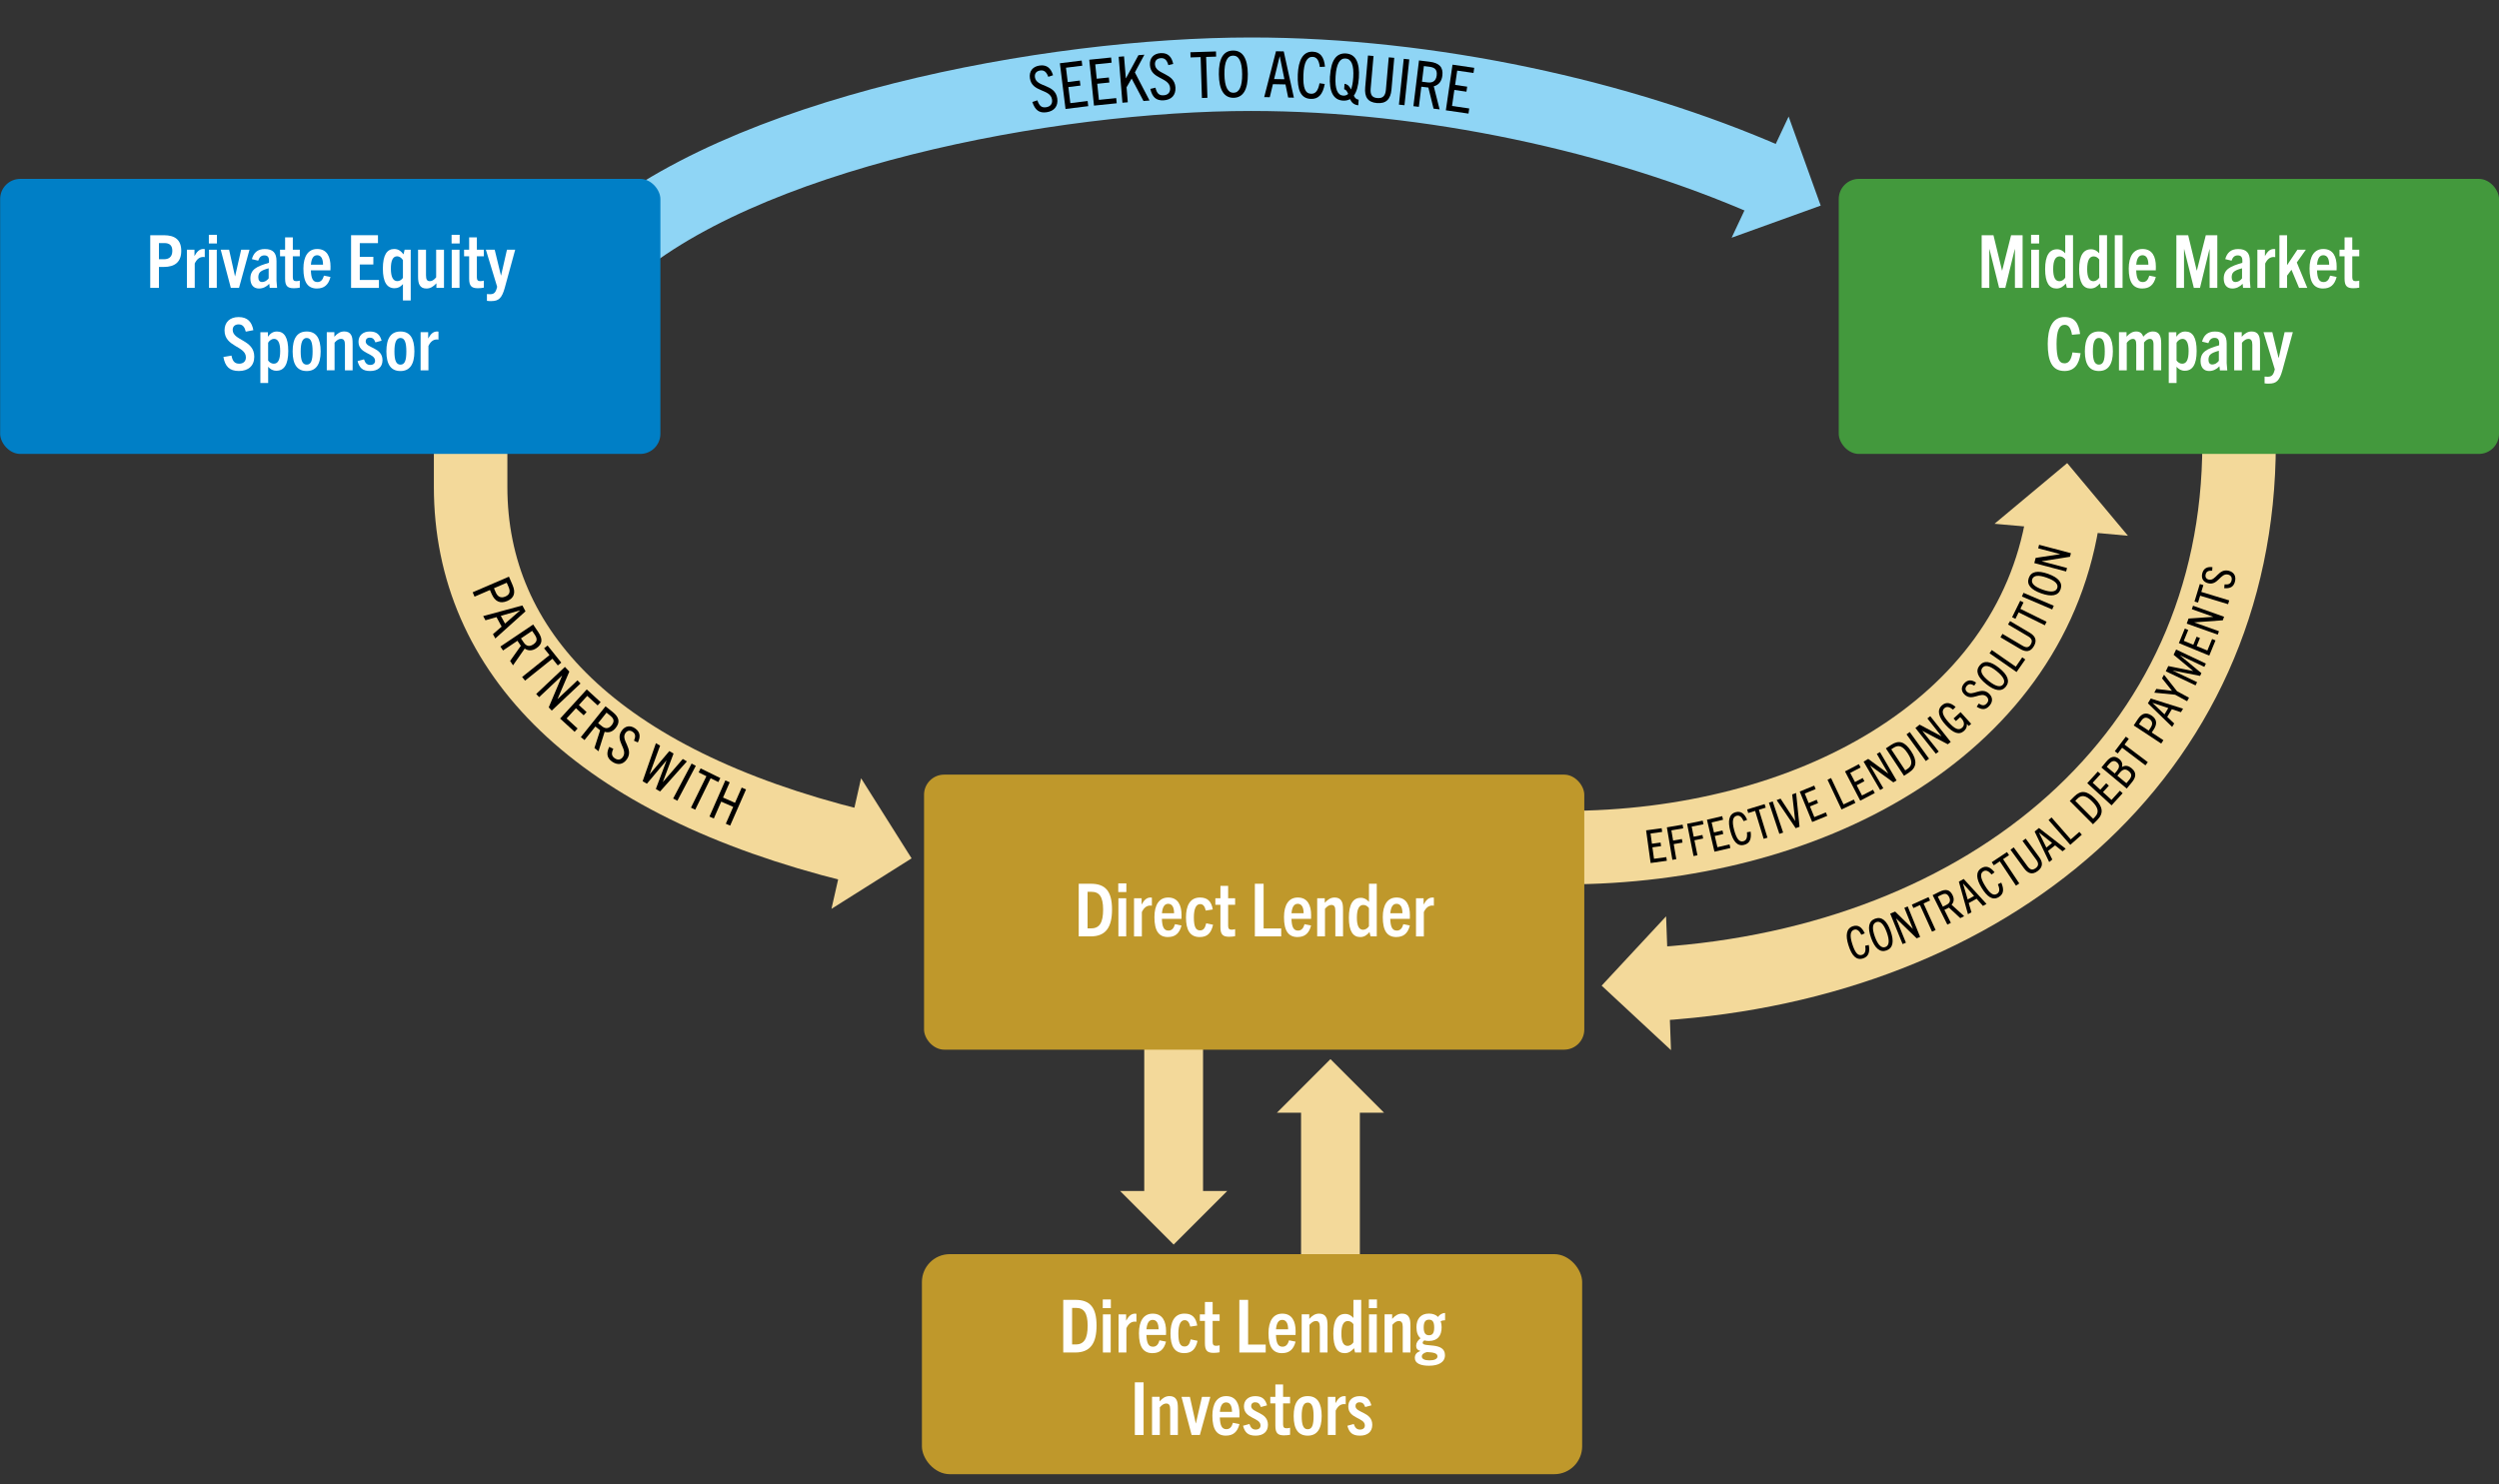 <?xml version="1.0" encoding="UTF-8"?><svg xmlns="http://www.w3.org/2000/svg" viewBox="0 0 680 404"><rect x="0" y="0" width="680" height="404" fill="#333333" stroke="none"/><defs><style>.cls-1,.cls-2,.cls-3,.cls-4{fill:none;}.cls-5{fill:#8fd5f5;}.cls-6{fill:#bf982b;}.cls-7{fill:#007fc6;}.cls-8{fill:#f3d99a;}.cls-9{fill:#fff;}.cls-2,.cls-3{stroke:#f3d99a;}.cls-2,.cls-3,.cls-4{stroke-miterlimit:10;}.cls-2,.cls-4{stroke-width:20px;}.cls-3{stroke-width:16px;}.cls-10{fill:#43993d;}.cls-4{stroke:#8fd5f5;}</style></defs><g id="chart"><line class="cls-3" x1="319.36" y1="283.09" x2="319.36" y2="326.13"/><polygon class="cls-8" points="333.94 324.17 304.79 324.17 319.36 338.75 333.94 324.17"/><line class="cls-3" x1="362.03" y1="344.74" x2="362.03" y2="300.9"/><polygon class="cls-8" points="347.46 302.86 376.61 302.86 362.03 288.28 347.46 302.86"/><path class="cls-1" d="M482.75,49.14c43.02,20.55,70.06,50.28,70.06,83.35,0,62.02-95.08,112.3-212.37,112.3-26.08,0-51.06-2.49-74.14-7.04"/><path class="cls-1" d="M128.06,132.3c.11-32.99,27.12-62.64,70.05-83.15"/><polyline class="cls-1" points="482.75 49.14 482.75 12.14 198.11 12.14 198.11 49.14"/><polyline class="cls-1" points="198.11 49.14 198.11 68.5 482.75 68.5 482.75 49.14"/><path class="cls-4" d="M481.18,49.2c-40.03-17.53-92.01-29-140.75-29-54.75,0-139.09,15.84-176.37,49.73"/><polygon class="cls-5" points="471.19 64.7 486.7 31.72 495.43 55.96 471.19 64.7"/><path class="cls-2" d="M128.06,118.47c0,.07,0,13.96,0,14.03,0,45.05,34.26,80.31,104.59,97.72"/><polygon class="cls-8" points="234.31 211.83 226.25 247.37 248.05 233.63 234.31 211.83"/><path class="cls-2" d="M425.85,230.71c65.89,0,126.01-32.12,135.38-88.93"/><polygon class="cls-8" points="542.73 142.56 579.03 145.82 562.5 126.05 542.73 142.56"/><path class="cls-2" d="M451.59,267.77c89.39-5.89,157.68-61.88,157.68-147.07"/><polygon class="cls-8" points="453.36 249.41 454.69 285.83 435.82 268.28 453.36 249.41"/><rect class="cls-7" x=".04" y="48.69" width="179.66" height="74.86" rx="5.48" ry="5.48"/><rect class="cls-6" x="251.44" y="210.84" width="179.66" height="74.86" rx="5.48" ry="5.48"/><rect class="cls-6" x="250.86" y="341.36" width="179.66" height="59.89" rx="7.59" ry="7.59"/><rect class="cls-10" x="500.34" y="48.69" width="179.66" height="74.86" rx="5.48" ry="5.48"/><path class="cls-9" d="M40.88,78.35v-14.33h3.67c3.15,0,4.77,1.32,4.77,4.27s-1.66,4.37-4.77,4.37h-1.3v5.69h-2.38ZM44.65,70.56c1.16,0,2.24-.52,2.24-2.28,0-1.54-.8-2.12-2.2-2.12h-1.44v4.39h1.4Z"/><path class="cls-9" d="M50.86,78.35v-10.38h2.06v1.72c.68-1.24,1.36-1.92,2.46-1.92.1,0,.2.02.34.04v2.17c-.16-.02-.32-.04-.42-.04-1.02,0-1.76.62-2.31,1.78v6.63h-2.12Z"/><path class="cls-9" d="M56.83,66.27v-2.36h2.2v2.36h-2.2ZM56.87,78.35v-10.38h2.12v10.38h-2.12Z"/><path class="cls-9" d="M62.81,78.35l-2.75-10.38h2.28l1.6,7.21h.04l1.64-7.21h2.27l-2.85,10.38h-2.22Z"/><path class="cls-9" d="M73.39,78.35l-.12-1.1c-.82.84-1.74,1.28-2.81,1.28-1.46,0-2.33-1-2.33-2.73,0-1.18.42-2.08,1.32-2.73.8-.62,2.12-1.06,3.73-1.54.12-1.36-.18-2.02-1.24-2.02-.88,0-1.38.52-1.68,1.44l-1.72-.42c.46-1.68,1.48-2.75,3.51-2.75,2.26,0,3.19,1.08,3.19,3.27v5.35l.16,1.96h-2.02ZM73.11,73.02c-1.14.32-1.78.58-2.24.96-.42.34-.58.88-.58,1.5,0,.78.34,1.28,1.02,1.28s1.34-.38,1.8-1v-2.73Z"/><path class="cls-9" d="M81.58,78.29c-.52.1-1.04.16-1.64.16-1.72,0-2.36-.64-2.36-2.61v-6.09h-1.38v-1.78h1.38v-3.37h2.1v3.37h1.9v1.78h-1.9v5.73c0,.74.28,1.04.9,1.04.32,0,.66-.04,1-.14v1.92Z"/><path class="cls-9" d="M86.27,78.53c-2.5,0-3.71-1.66-3.71-5.43,0-3.35,1.3-5.33,3.75-5.33,2.69,0,3.63,2.14,3.63,4.79,0,.3,0,.64-.02,1.02h-5.33c.08,2.18.54,3.19,1.78,3.19.96,0,1.48-.66,1.78-1.74l1.78.36c-.56,2.2-1.78,3.13-3.65,3.13ZM84.61,72.04h3.29c0-1.54-.48-2.57-1.6-2.57-1.04,0-1.56.92-1.7,2.57Z"/><path class="cls-9" d="M95.53,78.35v-14.33h7.32v2.16h-4.95v3.73h3.69v2.08h-3.69v4.21h5.21v2.16h-7.58Z"/><path class="cls-9" d="M109.64,81.78v-4.45c-.62.72-1.3,1.12-2.29,1.12-2.02,0-3.17-1.62-3.17-5.35s1.14-5.33,3.09-5.33c1.18,0,1.88.62,2.53,1.46l.3-1.26h1.66v13.81h-2.12ZM109.64,70.8c-.4-.68-1.04-1.04-1.58-1.04-1.14,0-1.7,1.12-1.7,3.35s.58,3.41,1.76,3.41c.58,0,1.12-.32,1.52-.88v-4.85Z"/><path class="cls-9" d="M118.75,78.35v-1.24c-.88.96-1.68,1.42-2.73,1.42-.88,0-1.48-.32-1.82-.92-.34-.54-.44-1.3-.44-2.44v-7.21h2.16v6.97c0,1.14.28,1.6,1.06,1.6.54,0,1.08-.3,1.7-1.04v-7.52h2.13v10.38h-2.06Z"/><path class="cls-9" d="M122.88,66.27v-2.36h2.2v2.36h-2.2ZM122.92,78.35v-10.38h2.12v10.38h-2.12Z"/><path class="cls-9" d="M131.66,78.29c-.52.1-1.04.16-1.64.16-1.72,0-2.36-.64-2.36-2.61v-6.09h-1.38v-1.78h1.38v-3.37h2.1v3.37h1.9v1.78h-1.9v5.73c0,.74.28,1.04.9,1.04.32,0,.66-.04,1-.14v1.92Z"/><path class="cls-9" d="M133.68,81.96c-.4,0-.84-.02-1.18-.08v-1.84c.38.04.64.04.86.04,1.02,0,1.48-.42,1.82-1.64l.1-.38-3.07-10.1h2.4l1.7,7.01h.04l1.6-7.01h2.24l-2.85,10.42c-.78,2.79-1.66,3.57-3.63,3.57Z"/><path class="cls-9" d="M66.88,90.27c-.3-1.22-.82-1.98-1.94-1.98-1,0-1.62.56-1.62,1.48,0,2.99,5.87,2.63,5.87,7.32,0,2.5-1.64,3.89-4.19,3.89s-3.75-1.24-4.21-3.81l2.2-.38c.28,1.46.82,2.2,2.1,2.2,1.08,0,1.82-.6,1.82-1.72,0-3.15-5.81-2.77-5.81-7.36,0-2.22,1.46-3.61,3.83-3.61,2.5,0,3.61,1.4,4.01,3.57l-2.06.4Z"/><path class="cls-9" d="M70.85,104.24v-13.81h2.06v1.22c.64-.88,1.34-1.42,2.46-1.42,1.96,0,3.07,1.58,3.07,5.31s-1.16,5.37-3.23,5.37c-.98,0-1.66-.42-2.24-1.08v4.41h-2.12ZM72.96,98.13c.4.54.92.86,1.54.86,1.18,0,1.74-1.1,1.74-3.47,0-2.18-.58-3.29-1.68-3.29-.54,0-1.18.36-1.6,1.04v4.87Z"/><path class="cls-9" d="M79.63,95.66c0-3.59,1.24-5.43,3.83-5.43s3.79,1.84,3.79,5.43-1.32,5.33-3.79,5.33-3.83-1.64-3.83-5.33ZM85.06,95.66c0-2.42-.44-3.67-1.6-3.67s-1.64,1.26-1.64,3.67.46,3.59,1.64,3.59,1.6-1.14,1.6-3.59Z"/><path class="cls-9" d="M93.86,100.8v-6.97c0-1.14-.34-1.6-1.08-1.6-.56,0-1.1.3-1.74,1.04v7.52h-2.12v-10.38h2.06v1.24c.86-.96,1.66-1.44,2.71-1.44.88,0,1.52.34,1.84.94.34.54.42,1.3.42,2.44v7.21h-2.1Z"/><path class="cls-9" d="M102.15,93.18c-.34-.94-.8-1.28-1.52-1.28s-1.12.42-1.12,1.02c0,1.9,4.57,1.54,4.57,5.11,0,1.9-1.28,2.95-3.35,2.95s-2.93-.84-3.43-2.69l1.74-.48c.36,1.04.82,1.52,1.72,1.52.78,0,1.3-.42,1.3-1.12,0-2.2-4.51-1.78-4.51-5.19,0-1.68,1.18-2.79,3.07-2.79s2.77.86,3.21,2.5l-1.68.46Z"/><path class="cls-9" d="M105.14,95.66c0-3.59,1.24-5.43,3.83-5.43s3.79,1.84,3.79,5.43-1.32,5.33-3.79,5.33-3.83-1.64-3.83-5.33ZM110.57,95.66c0-2.42-.44-3.67-1.6-3.67s-1.64,1.26-1.64,3.67.46,3.59,1.64,3.59,1.6-1.14,1.6-3.59Z"/><path class="cls-9" d="M114.45,100.8v-10.38h2.06v1.72c.68-1.24,1.36-1.92,2.46-1.92.1,0,.2.02.34.04v2.17c-.16-.02-.32-.04-.42-.04-1.02,0-1.76.62-2.31,1.78v6.63h-2.12Z"/><path class="cls-9" d="M293.53,254.87v-14.33h3.29c3.95,0,5.77,2,5.77,7.01,0,4.71-1.6,7.32-5.81,7.32h-3.25ZM296.96,252.68c2.25,0,3.21-1.6,3.21-5.11s-1.06-4.83-3.15-4.83h-1.08v9.94h1.02Z"/><path class="cls-9" d="M304.29,242.8v-2.36h2.2v2.36h-2.2ZM304.33,254.87v-10.38h2.12v10.38h-2.12Z"/><path class="cls-9" d="M308.58,254.87v-10.38h2.06v1.72c.68-1.24,1.36-1.92,2.46-1.92.1,0,.2.02.34.04v2.18c-.16-.02-.32-.04-.42-.04-1.02,0-1.76.62-2.31,1.78v6.63h-2.12Z"/><path class="cls-9" d="M317.84,255.05c-2.5,0-3.71-1.66-3.71-5.43,0-3.35,1.3-5.33,3.75-5.33,2.69,0,3.63,2.14,3.63,4.79,0,.3,0,.64-.02,1.02h-5.33c.08,2.17.54,3.19,1.78,3.19.96,0,1.48-.66,1.78-1.74l1.78.36c-.56,2.2-1.78,3.13-3.65,3.13ZM316.19,248.57h3.29c0-1.54-.48-2.57-1.6-2.57-1.04,0-1.56.92-1.7,2.57Z"/><path class="cls-9" d="M330.08,251.72c-.52,2.29-1.58,3.33-3.63,3.33-2.63,0-3.73-1.88-3.73-5.35,0-3.09,1.02-5.41,3.81-5.41,2.08,0,3.11,1.06,3.47,3.25l-1.9.3c-.28-1.16-.7-1.76-1.54-1.76-1.14,0-1.7,1.4-1.7,3.61,0,2.65.56,3.55,1.68,3.55.88,0,1.36-.54,1.68-1.94l1.86.4Z"/><path class="cls-9" d="M336.09,254.81c-.52.1-1.04.16-1.64.16-1.72,0-2.36-.64-2.36-2.61v-6.09h-1.38v-1.78h1.38v-3.37h2.1v3.37h1.9v1.78h-1.9v5.73c0,.74.28,1.04.9,1.04.32,0,.66-.04,1-.14v1.92Z"/><path class="cls-9" d="M341.46,254.87v-14.33h2.38v12.17h4.79v2.16h-7.17Z"/><path class="cls-9" d="M353.1,255.05c-2.49,0-3.71-1.66-3.71-5.43,0-3.35,1.3-5.33,3.75-5.33,2.69,0,3.63,2.14,3.63,4.79,0,.3,0,.64-.02,1.02h-5.33c.08,2.17.54,3.19,1.78,3.19.96,0,1.48-.66,1.78-1.74l1.78.36c-.56,2.2-1.78,3.13-3.65,3.13ZM351.44,248.57h3.29c0-1.54-.48-2.57-1.6-2.57-1.04,0-1.56.92-1.7,2.57Z"/><path class="cls-9" d="M363.36,254.87v-6.96c0-1.14-.34-1.6-1.08-1.6-.56,0-1.1.3-1.74,1.04v7.52h-2.12v-10.38h2.06v1.24c.86-.96,1.66-1.44,2.71-1.44.88,0,1.52.34,1.84.94.34.54.42,1.3.42,2.43v7.21h-2.1Z"/><path class="cls-9" d="M372.94,254.87l-.28-1.18c-.66.78-1.4,1.36-2.53,1.36-1.96,0-3.09-1.56-3.09-5.29s1.2-5.39,3.23-5.39c.98,0,1.66.44,2.24,1.1v-4.93h2.12v14.33h-1.68ZM372.5,247.17c-.38-.54-.92-.86-1.52-.86-1.16,0-1.76,1.14-1.76,3.47,0,2.2.56,3.29,1.7,3.29.6,0,1.22-.4,1.58-.96v-4.95Z"/><path class="cls-9" d="M379.98,255.05c-2.49,0-3.71-1.66-3.71-5.43,0-3.35,1.3-5.33,3.75-5.33,2.69,0,3.63,2.14,3.63,4.79,0,.3,0,.64-.02,1.02h-5.33c.08,2.17.54,3.19,1.78,3.19.96,0,1.48-.66,1.78-1.74l1.78.36c-.56,2.2-1.78,3.13-3.65,3.13ZM378.33,248.57h3.29c0-1.54-.48-2.57-1.6-2.57-1.04,0-1.56.92-1.7,2.57Z"/><path class="cls-9" d="M385.31,254.87v-10.38h2.06v1.72c.68-1.24,1.36-1.92,2.46-1.92.1,0,.2.02.34.04v2.18c-.16-.02-.32-.04-.42-.04-1.02,0-1.76.62-2.31,1.78v6.63h-2.12Z"/><path class="cls-9" d="M289.32,368.13v-14.33h3.29c3.95,0,5.77,2,5.77,7,0,4.71-1.6,7.33-5.81,7.33h-3.25ZM292.75,365.93c2.25,0,3.21-1.6,3.21-5.11s-1.06-4.83-3.15-4.83h-1.08v9.94h1.02Z"/><path class="cls-9" d="M300.07,356.05v-2.36h2.2v2.36h-2.2ZM300.11,368.13v-10.38h2.12v10.38h-2.12Z"/><path class="cls-9" d="M304.37,368.13v-10.38h2.06v1.72c.68-1.24,1.36-1.92,2.46-1.92.1,0,.2.02.34.04v2.17c-.16-.02-.32-.04-.42-.04-1.02,0-1.76.62-2.31,1.78v6.63h-2.12Z"/><path class="cls-9" d="M313.63,368.31c-2.49,0-3.71-1.66-3.71-5.43,0-3.35,1.3-5.33,3.75-5.33,2.69,0,3.63,2.14,3.63,4.79,0,.3,0,.64-.02,1.02h-5.33c.08,2.18.54,3.19,1.78,3.19.96,0,1.48-.66,1.78-1.74l1.78.36c-.56,2.2-1.78,3.13-3.65,3.13ZM311.97,361.82h3.29c0-1.54-.48-2.57-1.6-2.57-1.04,0-1.56.92-1.7,2.57Z"/><path class="cls-9" d="M325.86,364.97c-.52,2.29-1.58,3.33-3.63,3.33-2.63,0-3.73-1.88-3.73-5.35,0-3.09,1.02-5.41,3.81-5.41,2.08,0,3.11,1.06,3.47,3.25l-1.9.3c-.28-1.16-.7-1.76-1.54-1.76-1.14,0-1.7,1.4-1.7,3.61,0,2.66.56,3.55,1.68,3.55.88,0,1.36-.54,1.68-1.94l1.86.4Z"/><path class="cls-9" d="M331.87,368.07c-.52.1-1.04.16-1.64.16-1.72,0-2.36-.64-2.36-2.61v-6.09h-1.38v-1.78h1.38v-3.37h2.1v3.37h1.9v1.78h-1.9v5.73c0,.74.28,1.04.9,1.04.32,0,.66-.04,1-.14v1.92Z"/><path class="cls-9" d="M337.24,368.13v-14.33h2.38v12.17h4.79v2.16h-7.17Z"/><path class="cls-9" d="M348.88,368.31c-2.5,0-3.71-1.66-3.71-5.43,0-3.35,1.3-5.33,3.75-5.33,2.69,0,3.63,2.14,3.63,4.79,0,.3,0,.64-.02,1.02h-5.33c.08,2.18.54,3.19,1.78,3.19.96,0,1.48-.66,1.78-1.74l1.78.36c-.56,2.2-1.78,3.13-3.65,3.13ZM347.22,361.82h3.29c0-1.54-.48-2.57-1.6-2.57-1.04,0-1.56.92-1.7,2.57Z"/><path class="cls-9" d="M359.14,368.13v-6.97c0-1.14-.34-1.6-1.08-1.6-.56,0-1.1.3-1.74,1.04v7.52h-2.12v-10.38h2.06v1.24c.86-.96,1.66-1.44,2.71-1.44.88,0,1.52.34,1.84.94.34.54.42,1.3.42,2.44v7.21h-2.1Z"/><path class="cls-9" d="M368.72,368.13l-.28-1.18c-.66.78-1.4,1.36-2.54,1.36-1.96,0-3.09-1.56-3.09-5.29s1.2-5.39,3.23-5.39c.98,0,1.66.44,2.24,1.1v-4.93h2.12v14.33h-1.68ZM368.28,360.42c-.38-.54-.92-.86-1.52-.86-1.16,0-1.76,1.14-1.76,3.47,0,2.2.56,3.29,1.7,3.29.6,0,1.22-.4,1.58-.96v-4.95Z"/><path class="cls-9" d="M372.48,356.05v-2.36h2.2v2.36h-2.2ZM372.52,368.13v-10.38h2.12v10.38h-2.12Z"/><path class="cls-9" d="M381.7,368.13v-6.97c0-1.14-.34-1.6-1.08-1.6-.56,0-1.1.3-1.74,1.04v7.52h-2.12v-10.38h2.06v1.24c.86-.96,1.66-1.44,2.71-1.44.88,0,1.52.34,1.84.94.34.54.42,1.3.42,2.44v7.21h-2.1Z"/><path class="cls-9" d="M388.84,364.99c-.48,0-.9-.06-1.28-.16-.24.18-.44.38-.44.66,0,1.36,6.07-.38,6.07,3.37,0,1.92-1.74,2.87-4.35,2.87-2.16,0-3.85-.58-3.85-2.12,0-.94.48-1.5,1.48-1.9v-.04c-.84-.2-1.12-.7-1.12-1.38,0-.78.44-1.44,1.18-2.04-.74-.64-1.1-1.66-1.1-3.01,0-2.21,1.12-3.71,3.41-3.71,1.06,0,1.9.34,2.46.92.42-.62,1.14-1.08,1.92-1.08v1.98c-.48.02-.86.08-1.2.28.18.48.26,1.02.26,1.62,0,2.36-1.14,3.73-3.43,3.73ZM388.29,368.01c-.76.18-1.4.58-1.4,1.2,0,.7.82,1.06,2.08,1.06s2.18-.34,2.18-1.1c0-.88-1.18-1.08-2.85-1.16ZM388.84,359.19c-.94,0-1.44.6-1.44,2.12s.5,2.12,1.44,2.12,1.42-.54,1.42-2.12-.5-2.12-1.42-2.12Z"/><path class="cls-9" d="M308.8,390.58v-14.33h2.38v14.33h-2.38Z"/><path class="cls-9" d="M318.42,390.58v-6.97c0-1.14-.34-1.6-1.08-1.6-.56,0-1.1.3-1.74,1.04v7.52h-2.12v-10.38h2.06v1.24c.86-.96,1.66-1.44,2.71-1.44.88,0,1.52.34,1.84.94.34.54.42,1.3.42,2.44v7.21h-2.1Z"/><path class="cls-9" d="M324.25,390.58l-2.75-10.38h2.28l1.6,7.21h.04l1.64-7.21h2.28l-2.85,10.38h-2.22Z"/><path class="cls-9" d="M333.61,390.76c-2.49,0-3.71-1.66-3.71-5.43,0-3.35,1.3-5.33,3.75-5.33,2.69,0,3.63,2.14,3.63,4.79,0,.3,0,.64-.02,1.02h-5.33c.08,2.18.54,3.19,1.78,3.19.96,0,1.48-.66,1.78-1.74l1.78.36c-.56,2.2-1.78,3.13-3.65,3.13ZM331.95,384.28h3.29c0-1.54-.48-2.57-1.6-2.57-1.04,0-1.56.92-1.7,2.57Z"/><path class="cls-9" d="M343.09,382.96c-.34-.94-.8-1.28-1.52-1.28s-1.12.42-1.12,1.02c0,1.9,4.57,1.54,4.57,5.11,0,1.9-1.28,2.95-3.35,2.95s-2.93-.84-3.43-2.69l1.74-.48c.36,1.04.82,1.52,1.72,1.52.78,0,1.3-.42,1.3-1.12,0-2.2-4.51-1.78-4.51-5.19,0-1.68,1.18-2.79,3.07-2.79s2.77.86,3.21,2.5l-1.68.46Z"/><path class="cls-9" d="M351.04,390.52c-.52.1-1.04.16-1.64.16-1.72,0-2.36-.64-2.36-2.61v-6.09h-1.38v-1.78h1.38v-3.37h2.1v3.37h1.9v1.78h-1.9v5.73c0,.74.28,1.04.9,1.04.32,0,.66-.04,1-.14v1.92Z"/><path class="cls-9" d="M352.02,385.43c0-3.59,1.24-5.43,3.83-5.43s3.79,1.84,3.79,5.43-1.32,5.33-3.79,5.33-3.83-1.64-3.83-5.33ZM357.44,385.43c0-2.42-.44-3.67-1.6-3.67s-1.64,1.26-1.64,3.67.46,3.59,1.64,3.59,1.6-1.14,1.6-3.59Z"/><path class="cls-9" d="M361.32,390.58v-10.38h2.06v1.72c.68-1.24,1.36-1.92,2.46-1.92.1,0,.2.02.34.04v2.17c-.16-.02-.32-.04-.42-.04-1.02,0-1.76.62-2.31,1.78v6.63h-2.12Z"/><path class="cls-9" d="M371.48,382.96c-.34-.94-.8-1.28-1.52-1.28s-1.12.42-1.12,1.02c0,1.9,4.57,1.54,4.57,5.11,0,1.9-1.28,2.95-3.35,2.95s-2.93-.84-3.43-2.69l1.74-.48c.36,1.04.82,1.52,1.72,1.52.78,0,1.3-.42,1.3-1.12,0-2.2-4.51-1.78-4.51-5.19,0-1.68,1.18-2.79,3.07-2.79s2.77.86,3.21,2.5l-1.68.46Z"/><path class="cls-9" d="M548.28,78.35v-10.54h-.04l-2.58,10.54h-1.68l-2.63-10.54h-.04v10.54h-2.08v-14.33h3.21l2.33,9.62h.04l2.43-9.62h3.13v14.33h-2.12Z"/><path class="cls-9" d="M552.67,66.27v-2.36h2.2v2.36h-2.2ZM552.71,78.35v-10.38h2.12v10.38h-2.12Z"/><path class="cls-9" d="M562.41,78.35l-.28-1.18c-.66.78-1.4,1.36-2.54,1.36-1.96,0-3.09-1.56-3.09-5.29s1.2-5.39,3.23-5.39c.98,0,1.66.44,2.24,1.1v-4.93h2.12v14.33h-1.68ZM561.97,70.64c-.38-.54-.92-.86-1.52-.86-1.16,0-1.76,1.14-1.76,3.47,0,2.2.56,3.29,1.7,3.29.6,0,1.22-.4,1.58-.96v-4.95Z"/><path class="cls-9" d="M571.66,78.35l-.28-1.18c-.66.78-1.4,1.36-2.54,1.36-1.96,0-3.09-1.56-3.09-5.29s1.2-5.39,3.23-5.39c.98,0,1.66.44,2.24,1.1v-4.93h2.12v14.33h-1.68ZM571.22,70.64c-.38-.54-.92-.86-1.52-.86-1.16,0-1.76,1.14-1.76,3.47,0,2.2.56,3.29,1.7,3.29.6,0,1.22-.4,1.58-.96v-4.95Z"/><path class="cls-9" d="M575.45,78.35v-14.33h2.12v14.33h-2.12Z"/><path class="cls-9" d="M582.96,78.53c-2.5,0-3.71-1.66-3.71-5.43,0-3.35,1.3-5.33,3.75-5.33,2.69,0,3.63,2.14,3.63,4.79,0,.3,0,.64-.02,1.02h-5.33c.08,2.17.54,3.19,1.78,3.19.96,0,1.48-.66,1.78-1.74l1.78.36c-.56,2.2-1.78,3.13-3.65,3.13ZM581.3,72.04h3.29c0-1.54-.48-2.57-1.6-2.57-1.04,0-1.56.92-1.7,2.57Z"/><path class="cls-9" d="M601.26,78.35v-10.54h-.04l-2.58,10.54h-1.68l-2.63-10.54h-.04v10.54h-2.08v-14.33h3.21l2.33,9.62h.04l2.43-9.62h3.13v14.33h-2.12Z"/><path class="cls-9" d="M610.36,78.35l-.12-1.1c-.82.84-1.74,1.28-2.81,1.28-1.46,0-2.33-1-2.33-2.73,0-1.18.42-2.08,1.32-2.73.8-.62,2.12-1.06,3.73-1.54.12-1.36-.18-2.02-1.24-2.02-.88,0-1.38.52-1.68,1.44l-1.72-.42c.46-1.68,1.48-2.75,3.51-2.75,2.26,0,3.19,1.08,3.19,3.27v5.35l.16,1.96h-2.02ZM610.08,73.02c-1.14.32-1.78.58-2.24.96-.42.34-.58.88-.58,1.5,0,.78.34,1.28,1.02,1.28s1.34-.38,1.8-1v-2.73Z"/><path class="cls-9" d="M614.25,78.35v-10.38h2.06v1.72c.68-1.24,1.36-1.92,2.46-1.92.1,0,.2.02.34.04v2.18c-.16-.02-.32-.04-.42-.04-1.02,0-1.76.62-2.31,1.78v6.63h-2.12Z"/><path class="cls-9" d="M625.59,78.35l-2.06-4.93-1.2,1.6v3.33h-2.08v-14.33h2.08v8.1h.04l2.77-4.15h2.3l-2.46,3.47,2.85,6.91h-2.25Z"/><path class="cls-9" d="M632.16,78.53c-2.49,0-3.71-1.66-3.71-5.43,0-3.35,1.3-5.33,3.75-5.33,2.69,0,3.63,2.14,3.63,4.79,0,.3,0,.64-.02,1.02h-5.33c.08,2.17.54,3.19,1.78,3.19.96,0,1.48-.66,1.78-1.74l1.78.36c-.56,2.2-1.78,3.13-3.65,3.13ZM630.5,72.04h3.29c0-1.54-.48-2.57-1.6-2.57-1.04,0-1.56.92-1.7,2.57Z"/><path class="cls-9" d="M641.98,78.29c-.52.1-1.04.16-1.64.16-1.72,0-2.36-.64-2.36-2.61v-6.09h-1.38v-1.78h1.38v-3.37h2.1v3.37h1.9v1.78h-1.9v5.73c0,.74.28,1.04.9,1.04.32,0,.66-.04,1-.14v1.92Z"/><path class="cls-9" d="M566.15,96.13c-.44,3.19-1.78,4.85-4.39,4.85-3.43,0-4.55-2.79-4.55-7.4,0-4.13,1.2-7.29,4.59-7.29,2.75,0,3.85,1.72,4.21,4.63l-2.2.2c-.3-1.82-.92-2.71-1.98-2.71-1.46,0-2.22,1.54-2.22,5.17,0,3.97.66,5.31,2.2,5.31,1.14,0,1.82-1.02,2.12-2.97l2.21.22Z"/><path class="cls-9" d="M567.31,95.65c0-3.59,1.24-5.43,3.83-5.43s3.79,1.84,3.79,5.43-1.32,5.33-3.79,5.33-3.83-1.64-3.83-5.33ZM572.73,95.65c0-2.42-.44-3.67-1.6-3.67s-1.64,1.26-1.64,3.67.46,3.59,1.64,3.59,1.6-1.14,1.6-3.59Z"/><path class="cls-9" d="M585.99,100.8v-7.04c0-1.16-.42-1.52-.98-1.52s-1.08.34-1.6.98v7.58h-2.12v-6.96c0-1.1-.24-1.6-.94-1.6-.56,0-1.14.42-1.64,1.06v7.5h-2.12v-10.38h2.06v1.22c.78-.9,1.64-1.42,2.62-1.42,1.04,0,1.64.52,1.92,1.42.84-.94,1.64-1.42,2.67-1.42,1.66,0,2.22,1.26,2.22,3.19v7.38h-2.1Z"/><path class="cls-9" d="M590.14,104.24v-13.81h2.06v1.22c.64-.88,1.34-1.42,2.46-1.42,1.96,0,3.07,1.58,3.07,5.31s-1.16,5.37-3.23,5.37c-.98,0-1.66-.42-2.24-1.08v4.41h-2.12ZM592.26,98.13c.4.54.92.86,1.54.86,1.18,0,1.74-1.1,1.74-3.47,0-2.17-.58-3.29-1.68-3.29-.54,0-1.18.36-1.6,1.04v4.87Z"/><path class="cls-9" d="M604.05,100.8l-.12-1.1c-.82.84-1.74,1.28-2.81,1.28-1.46,0-2.33-1-2.33-2.73,0-1.18.42-2.08,1.32-2.73.8-.62,2.12-1.06,3.73-1.54.12-1.36-.18-2.02-1.24-2.02-.88,0-1.38.52-1.68,1.44l-1.72-.42c.46-1.68,1.48-2.75,3.51-2.75,2.26,0,3.19,1.08,3.19,3.27v5.35l.16,1.96h-2.02ZM603.77,95.47c-1.14.32-1.78.58-2.24.96-.42.34-.58.88-.58,1.5,0,.78.34,1.28,1.02,1.28s1.34-.38,1.8-1v-2.73Z"/><path class="cls-9" d="M612.88,100.8v-6.96c0-1.14-.34-1.6-1.08-1.6-.56,0-1.1.3-1.74,1.04v7.52h-2.12v-10.38h2.06v1.24c.86-.96,1.66-1.44,2.71-1.44.88,0,1.52.34,1.84.94.34.54.42,1.3.42,2.43v7.21h-2.1Z"/><path class="cls-9" d="M617.39,104.42c-.4,0-.84-.02-1.18-.08v-1.84c.38.04.64.04.86.04,1.02,0,1.48-.42,1.82-1.64l.1-.38-3.07-10.1h2.4l1.7,7h.04l1.6-7h2.24l-2.85,10.42c-.78,2.79-1.66,3.57-3.63,3.57Z"/><path d="M128.62,161.21l9.87-4.25.97,2.25c.91,2.1.48,3.54-1.44,4.37-1.94.83-3.35.12-4.24-1.92l-.46-1.07-4.19,1.81-.51-1.18ZM134.9,161.24c.46,1.06,1.28,1.7,2.6,1.13,1.21-.52,1.42-1.36.89-2.6l-.5-1.16-3.48,1.5.49,1.13Z"/><path d="M134.14,172.61l2.36-2.06-1.4-2.58-3,.86-.62-1.14,10.66-2.89.86,1.59-8.22,7.39-.64-1.17ZM136.28,167.63l1.14,2.1,4.09-3.57v-.03s-5.23,1.49-5.23,1.49Z"/><path d="M138.8,179.91l2.92-4.13-.92-1.37-3.92,2.64-.72-1.07,8.92-6,1.39,2.06c1.29,1.91,1.13,3.28-.5,4.38-1.18.79-2.28.74-3.19.11l-3.18,4.56-.79-1.18ZM142.5,174.85c.51.76,1.34,1.41,2.62.54,1.29-.87.99-1.75.35-2.69l-.67-.99-3.04,2.05.74,1.09Z"/><path d="M142.07,184.26l7.45-5.96-1.47-1.84.95-.76,3.73,4.66-.95.76-1.46-1.82-7.45,5.96-.8-1Z"/><path d="M149.32,192.52l3.63-8.61-.02-.02-6.22,5.86-.81-.86,7.82-7.37,1.2,1.28-3.19,7.43.02.02,5.39-5.08.82.87-7.82,7.37-.83-.88Z"/><path d="M152.41,195.58l7.25-7.93,3.78,3.46-.82.89-2.83-2.59-2.27,2.49,2.1,1.92-.8.87-2.1-1.92-2.54,2.78,2.99,2.74-.82.9-3.94-3.61Z"/><path d="M161.75,203.59l1.55-4.82-1.29-1.03-2.96,3.69-1-.8,6.72-8.39,1.94,1.55c1.8,1.44,2.06,2.8.83,4.33-.89,1.11-1.95,1.39-3.01,1.06l-1.67,5.3-1.11-.89ZM163.77,197.65c.71.57,1.7.94,2.67-.26.97-1.22.42-1.96-.47-2.67l-.93-.75-2.29,2.86,1.03.82Z"/><path d="M172.52,201.58c.46-1.07.44-1.82-.34-2.37-.73-.52-1.47-.43-1.98.29-1.41,1.99,2.39,4.31.37,7.17-1.04,1.48-2.55,1.66-4.02.63-1.44-1.02-1.6-2.25-.77-4.02l1.11.53c-.56,1.21-.51,1.95.37,2.57.81.57,1.64.48,2.22-.34,1.51-2.14-2.27-4.39-.31-7.16.95-1.34,2.36-1.54,3.67-.61,1.39.98,1.5,2.29.72,3.81l-1.05-.48Z"/><path d="M178.46,214.74l2.9-7.71-.03-.02-5.3,6.3-1.16-.68,3.61-10.35,1.14.67-2.84,7.74.03.02,5.32-6.28,1.15.67-2.9,7.71.03.02,5.38-6.25,1.12.66-7.29,8.18-1.15-.67Z"/><path d="M183.17,217.34l5.02-9.51,1.15.61-5.02,9.51-1.15-.61Z"/><path d="M188.02,219.83l4.2-8.56-2.11-1.04.53-1.09,5.36,2.63-.53,1.09-2.1-1.03-4.2,8.56-1.16-.57Z"/><path d="M197.5,224.2l2.01-4.58-3.26-1.43-2.01,4.58-1.19-.52,4.32-9.84,1.19.52-1.82,4.15,3.26,1.43,1.82-4.15,1.18.52-4.32,9.84-1.18-.52Z"/><path d="M449.15,234.88l-1.23-8.87,4.23-.58.14,1-3.16.44.38,2.78,2.35-.32.13.98-2.35.32.43,3.12,3.35-.46.14,1-4.41.61Z"/><path d="M455.07,234.02l-1.5-8.83,4.28-.73.17,1-3.22.55.47,2.77,2.39-.41.17.97-2.39.41.7,4.1-1.06.18Z"/><path d="M460.83,233.01l-1.76-8.79,4.26-.86.2.99-3.21.64.55,2.75,2.38-.48.19.97-2.37.48.82,4.08-1.05.21Z"/><path d="M466.52,231.83l-2.04-8.72,4.15-.97.23.98-3.11.73.64,2.73,2.31-.54.22.96-2.31.54.72,3.06,3.29-.77.23.98-4.34,1.01Z"/><path d="M476.37,226.36c.26,2.02-.26,3.18-1.72,3.58-1.9.51-3.05-.91-3.82-3.76-.72-2.67-.39-4.61,1.45-5.11,1.44-.39,2.41.36,3.13,2.07l-.94.36c-.56-1.21-1.17-1.66-1.93-1.46-1.05.28-1.29,1.55-.67,3.85.66,2.46,1.42,3.38,2.52,3.08.84-.23,1.13-1.02.96-2.44l1.01-.17Z"/><path d="M479.91,228.31l-2.33-7.6-1.87.58-.3-.97,4.76-1.46.3.97-1.86.57,2.33,7.6-1.03.31Z"/><path d="M484.18,226.96l-2.84-8.49,1.03-.34,2.84,8.49-1.03.34Z"/><path d="M488.62,225.42l-5.18-7.65,1.07-.39,3.96,6.06h.02s-.82-7.21-.82-7.21l1.07-.39.93,9.19-1.05.38Z"/><path d="M493.11,223.73l-3.39-8.29,3.95-1.61.38.94-2.96,1.21,1.06,2.6,2.19-.9.37.91-2.2.9,1.19,2.91,3.13-1.28.38.94-4.12,1.68Z"/><path d="M501.1,220.33l-3.82-8.1.97-.46,3.39,7.18,2.8-1.32.43.91-3.77,1.78Z"/><path d="M506.18,217.9l-4.14-7.94,3.78-1.97.47.9-2.83,1.48,1.3,2.49,2.1-1.1.46.87-2.1,1.1,1.45,2.79,3-1.56.47.9-3.95,2.06Z"/><path d="M515.19,212.94l-6.3-4.57h-.02s3.59,6.16,3.59,6.16l-.85.5-4.51-7.73,1.26-.74,5.43,3.98h.02s-3.11-5.34-3.11-5.34l.86-.5,4.51,7.73-.87.51Z"/><path d="M518.1,211.16l-4.94-7.47,1.43-.94c2.12-1.4,3.71-.9,5.42,1.68,1.67,2.52,1.63,4.39-.5,5.8l-1.41.93ZM519,209.32c1.42-.94,1.45-2.24.1-4.28-1.34-2.03-2.47-2.4-3.85-1.5l-.62.41,3.8,5.74.57-.38Z"/><path d="M524.03,207.14l-5.25-7.26.88-.64,5.25,7.26-.88.64Z"/><path d="M530.02,202.58l-6.89-3.63-.02.02,4.43,5.58-.77.61-5.57-7.02,1.14-.91,5.94,3.17h.02s-3.84-4.86-3.84-4.86l.78-.62,5.57,7.02-.79.63Z"/><path d="M535.72,197.61l-.5-.55-.02.02c.06.77-.2,1.34-.74,1.84-1.33,1.21-2.92.71-5.04-1.62-1.88-2.07-2.46-3.98-1.02-5.29,1.14-1.03,2.37-.77,3.74.4l-.69.74c-1.01-.8-1.76-.93-2.37-.38-.84.76-.49,2.01,1.14,3.8,1.68,1.86,2.77,2.34,3.7,1.5.74-.67.59-1.63-.14-2.45-.13-.14-.26-.29-.4-.41l-1.16,1.05-.64-.7,1.91-1.73,2.89,3.19-.67.6Z"/><path d="M537.21,186.61c-.83-.5-1.45-.56-1.99.03-.51.55-.52,1.17.02,1.67,1.5,1.38,3.82-1.51,5.97.46,1.11,1.02,1.1,2.29.08,3.39-1,1.08-2.03,1.08-3.41.2l.56-.86c.94.6,1.55.63,2.16-.03.56-.6.57-1.3-.04-1.87-1.6-1.48-3.87,1.4-5.95-.52-1.01-.93-1.02-2.11-.11-3.1.96-1.05,2.05-.99,3.22-.18l-.51.82Z"/><path d="M540.48,186.2c-2.36-1.89-3-3.57-1.82-5.05,1.18-1.48,2.98-1.23,5.33.66,2.35,1.88,3,3.62,1.83,5.08-1.17,1.46-3,1.19-5.35-.69ZM543.31,182.67c-1.93-1.54-3.19-1.77-3.88-.9-.69.87-.2,2.04,1.73,3.59,1.94,1.55,3.23,1.77,3.91.93.69-.86.18-2.06-1.76-3.61Z"/><path d="M548.73,182.92l-7.36-5.11.61-.88,6.53,4.53,1.76-2.54.83.58-2.38,3.42Z"/><path d="M546.41,169.97l.54-.92,5.35,3.16c1.6.95,2.04,2.13,1.13,3.68s-2.14,1.68-3.74.73l-5.35-3.16.55-.93,5.49,3.24c1.05.62,1.7.48,2.21-.38.5-.85.36-1.56-.7-2.18l-5.49-3.24Z"/><path d="M556.42,170.19l-7.13-3.51-.87,1.76-.91-.45,2.2-4.47.91.45-.86,1.75,7.13,3.51-.47.96Z"/><path d="M558.42,165.88l-8.24-3.52.43-1,8.24,3.52-.43,1Z"/><path d="M555.42,161.5c-2.84-1.02-4-2.4-3.37-4.18.64-1.79,2.42-2.13,5.26-1.12,2.83,1.01,4.02,2.44,3.39,4.2-.63,1.76-2.45,2.11-5.28,1.1ZM556.95,157.24c-2.33-.83-3.59-.63-3.96.41-.37,1.05.48,2,2.8,2.83,2.34.83,3.63.62,4-.4.37-1.03-.5-2.01-2.84-2.84Z"/><path d="M563.27,151.54l-7.69,1.22v.02s6.88,1.82,6.88,1.82l-.25.95-8.66-2.29.37-1.41,6.65-1.01v-.02s-5.96-1.58-5.96-1.58l.25-.96,8.66,2.29-.26.98Z"/><path d="M508.52,257.21c.35,2.01-.12,3.19-1.56,3.65-1.88.6-3.09-.77-3.98-3.59-.84-2.64-.6-4.59,1.22-5.17,1.43-.45,2.42.25,3.22,1.93l-.92.4c-.61-1.18-1.24-1.61-1.99-1.37-1.03.33-1.22,1.6-.49,3.88.77,2.42,1.56,3.31,2.66,2.96.83-.27,1.09-1.07.85-2.48l1-.21Z"/><path d="M509.15,255.31c-1.02-2.84-.69-4.61,1.09-5.26,1.78-.64,3.18.51,4.2,3.35,1.02,2.83.67,4.65-1.09,5.29s-3.18-.55-4.2-3.38ZM513.41,253.78c-.84-2.32-1.79-3.17-2.84-2.8-1.04.38-1.24,1.64-.4,3.96.84,2.33,1.83,3.2,2.85,2.83,1.03-.37,1.23-1.66.39-4Z"/><path d="M521.55,255.4l-5.59-5.41h-.02s2.68,6.6,2.68,6.6l-.91.37-3.37-8.29,1.35-.55,4.81,4.71h.02s-2.33-5.73-2.33-5.73l.92-.38,3.38,8.29-.94.38Z"/><path d="M525.72,253.58l-3.28-7.24-1.79.81-.42-.92,4.54-2.05.42.92-1.77.8,3.28,7.24-.98.44Z"/><path d="M533.42,249.9l-3.1-2.86-1.23.61,1.76,3.53-.96.48-4-8.01,1.85-.92c1.72-.86,2.83-.58,3.56.88.53,1.06.37,1.96-.25,2.65l3.42,3.11-1.06.53ZM529.65,246.29c.68-.34,1.3-.96.73-2.11-.58-1.16-1.34-1-2.19-.58l-.89.45,1.36,2.73.98-.49Z"/><path d="M539.58,246.57l-1.73-1.95-2.14,1.18.74,2.5-.95.53-2.48-8.86,1.32-.73,6.21,6.79-.97.54ZM535.42,244.83l1.75-.97-3-3.38h-.02s1.28,4.35,1.28,4.35Z"/><path d="M544.56,240.23c.82,1.87.64,3.13-.65,3.92-1.68,1.02-3.18-.02-4.72-2.54-1.44-2.36-1.66-4.32-.03-5.31,1.28-.78,2.41-.33,3.58,1.12l-.8.6c-.87-1-1.59-1.27-2.26-.86-.93.56-.8,1.85.44,3.88,1.32,2.17,2.3,2.85,3.28,2.25.75-.45.8-1.29.24-2.61l.93-.45Z"/><path d="M548.56,241.06l-4.4-6.62-1.63,1.08-.56-.84,4.15-2.76.56.84-1.62,1.08,4.4,6.62-.89.59Z"/><path d="M550.34,228.88l.87-.63,3.66,5.02c1.1,1.5,1.03,2.77-.42,3.83-1.45,1.06-2.62.7-3.72-.8l-3.66-5.02.88-.64,3.76,5.15c.72.99,1.37,1.11,2.18.53.8-.58.94-1.29.22-2.28l-3.76-5.15Z"/><path d="M561.24,231.71l-2.04-1.62-1.91,1.53,1.16,2.33-.85.68-3.96-8.31,1.18-.95,7.28,5.64-.87.7ZM556.84,230.7l1.55-1.25-3.53-2.82-.02.02,2,4.06Z"/><path d="M563.34,229.94l-5.91-6.74.81-.71,5.24,5.98,2.33-2.04.67.76-3.13,2.75Z"/><path d="M569.52,224.35l-6.32-6.34,1.21-1.21c1.8-1.8,3.46-1.62,5.64.57,2.13,2.14,2.47,3.98.66,5.79l-1.19,1.19ZM570.04,222.36c1.2-1.2.97-2.49-.75-4.22-1.72-1.72-2.9-1.87-4.06-.7l-.53.53,4.86,4.88.49-.48Z"/><path d="M574.58,219.2l-6.62-6.04,2.88-3.15.75.68-2.15,2.36,2.07,1.89,1.6-1.75.73.66-1.6,1.75,2.32,2.12,2.28-2.5.75.68-3,3.29Z"/><path d="M578.7,214.62l-6.89-5.72,1.27-1.53c1.24-1.5,2.34-1.8,3.6-.76.74.61.95,1.34.72,2.14l.02.02c.98-.58,1.83-.31,2.6.33,1.51,1.25,1.15,2.56.04,3.89l-1.35,1.63ZM576.03,209.82c.59-.71.9-1.59,0-2.33-.88-.73-1.61-.17-2.17.51l-.6.72,2.18,1.81.59-.71ZM579.32,212.32c.8-.96.85-1.66-.04-2.4-.88-.73-1.62-.6-2.42.36l-.71.85,2.46,2.04.71-.85Z"/><path d="M583.79,208.31l-6.34-4.79-1.18,1.56-.81-.61,3-3.97.81.61-1.17,1.55,6.34,4.79-.65.86Z"/><path d="M588.08,202.38l-7.48-4.93,1.13-1.71c1.05-1.59,2.25-1.96,3.71-1,1.47.97,1.62,2.28.6,3.83l-.54.81,3.18,2.09-.59.9ZM585.24,198c.53-.8.59-1.67-.41-2.33-.92-.6-1.6-.37-2.21.57l-.58.88,2.64,1.74.56-.85Z"/><path d="M593.46,193.85l-2.48-.82-1.26,2.1,1.9,1.79-.56.93-6.6-6.42.78-1.3,8.79,2.76-.57.95ZM588.98,194.43l1.03-1.71-4.3-1.42v.02s3.27,3.12,3.27,3.12Z"/><path d="M595.13,190.86l-3.26-1.77-5.67-.56.55-1.02,4.25.52v-.02s-2.69-3.37-2.69-3.37l.54-1,3.54,4.5,3.26,1.77-.52.95Z"/><path d="M599.82,181.51l-6.64-3.15v.02s5.84,4.83,5.84,4.83l-.36.76-7.44-1.47v.02s6.63,3.15,6.63,3.15l-.42.88-8.1-3.83.68-1.43,6.76,1.35v-.02s-5.31-4.4-5.31-4.4l.68-1.43,8.1,3.83-.42.89Z"/><path d="M601.17,178.45l-8.28-3.41,1.62-3.95.93.38-1.21,2.95,2.59,1.07.9-2.19.91.37-.9,2.19,2.91,1.2,1.29-3.13.93.38-1.69,4.12Z"/><path d="M604.86,168.83l-7.76.57v.02s6.7,2.39,6.7,2.39l-.33.93-8.44-3,.49-1.38,6.71-.46v-.02s-5.81-2.07-5.81-2.07l.33-.94,8.44,3-.34.95Z"/><path d="M606.28,164.45l-7.6-2.31-.57,1.87-.97-.29,1.45-4.76.97.29-.57,1.86,7.6,2.31-.31,1.03Z"/><path d="M601.94,155.33c-.97-.05-1.55.19-1.75.96-.19.72.09,1.28.8,1.46,1.97.52,2.66-3.13,5.49-2.39,1.46.38,2.04,1.5,1.67,2.95-.37,1.42-1.29,1.91-2.92,1.78l.09-1.02c1.11.08,1.67-.17,1.9-1.04.21-.8-.11-1.42-.91-1.63-2.11-.55-2.76,3.06-5.5,2.34-1.33-.35-1.89-1.39-1.55-2.69.36-1.38,1.35-1.84,2.76-1.68l-.07.96Z"/></g><g id="Type"><path d="M285.25,20.92c-.47-1.27-1.09-1.89-2.19-1.73-1.04.15-1.59.81-1.45,1.83.41,2.82,5.49,1.72,6.08,5.77.3,2.09-.82,3.46-2.9,3.76-2.04.3-3.16-.62-3.88-2.79l1.37-.45c.5,1.48,1.13,2.06,2.38,1.88,1.14-.17,1.77-.91,1.61-2.07-.44-3.03-5.45-1.89-6.02-5.81-.28-1.9.75-3.2,2.62-3.47,1.97-.29,3.11.73,3.67,2.64l-1.28.43Z"/><path d="M289.94,29.67l-1.54-12.45,5.93-.74.17,1.4-4.44.55.48,3.9,3.29-.41.17,1.37-3.29.41.54,4.37,4.7-.58.17,1.4-6.19.77Z"/><path d="M297.68,28.74l-1.28-12.48,5.94-.61.14,1.41-4.45.46.4,3.91,3.3-.34.14,1.37-3.3.34.45,4.38,4.71-.48.14,1.41-6.2.64Z"/><path d="M311.16,27.5l-3.23-6.12-1.38,2.39.33,4.07-1.46.12-1.02-12.5,1.46-.12.49,5.97h.03s3.4-6.29,3.4-6.29l1.62-.13-2.59,4.82,3.99,7.65-1.64.13Z"/><path d="M317.92,17.74c-.36-1.31-.92-1.98-2.04-1.91-1.05.06-1.66.68-1.6,1.71.17,2.84,5.33,2.19,5.57,6.27.12,2.11-1.11,3.37-3.21,3.5-2.06.12-3.1-.88-3.63-3.11l1.4-.33c.37,1.52.95,2.15,2.21,2.07,1.15-.07,1.84-.76,1.78-1.93-.18-3.05-5.27-2.35-5.5-6.31-.11-1.92,1.02-3.12,2.91-3.24,1.99-.12,3.03.99,3.43,2.95l-1.31.32Z"/><path d="M327.05,26.66l-.35-11.12-2.74.09-.04-1.41,6.96-.22.04,1.41-2.72.09.35,11.12-1.5.05Z"/><path d="M331.66,20.22c-.05-4.23,1.2-6.43,3.85-6.46s3.98,2.14,4.03,6.36c.05,4.21-1.25,6.46-3.87,6.5-2.62.03-3.96-2.19-4.01-6.4ZM338,20.14c-.04-3.46-.92-5.02-2.47-5-1.55.02-2.39,1.6-2.35,5.06.04,3.48.95,5.07,2.47,5.05,1.54-.02,2.39-1.64,2.35-5.11Z"/><path d="M350.52,26.56l-.73-3.58-3.42-.07-.85,3.55-1.52-.03,3.21-12.48,2.11.04,2.76,12.59-1.55-.03ZM346.71,21.52l2.79.05-1.26-6.21h-.04s-1.5,6.15-1.5,6.15Z"/><path d="M360.47,22.86c-.5,2.81-1.69,4.15-3.8,4.06-2.76-.11-3.69-2.49-3.53-6.63.16-3.88,1.41-6.33,4.08-6.22,2.09.08,3.07,1.49,3.32,4.08l-1.4.08c-.24-1.85-.87-2.71-1.97-2.75-1.52-.06-2.37,1.53-2.5,4.87-.14,3.56.48,5.11,2.08,5.17,1.22.05,1.94-.88,2.3-2.86l1.43.2Z"/><path d="M361.91,20.7c.27-4.22,1.67-6.31,4.32-6.15,2.65.17,3.8,2.43,3.53,6.64-.14,2.18-.61,3.81-1.37,4.85.29.63.67,1,1.31,1.1l-.1,1.52c-1.16-.13-1.78-.69-2.26-1.68-.54.32-1.2.45-1.93.4-2.61-.17-3.78-2.48-3.52-6.68ZM366.85,25.57c-.27-.66-.57-1.17-1.09-1.28l.09-1.48c.9.13,1.4.75,1.77,1.55.31-.8.52-1.87.61-3.27.22-3.43-.54-5.07-2.09-5.17-1.55-.1-2.5,1.43-2.72,4.87-.22,3.49.57,5.14,2.08,5.24.51.03.95-.12,1.34-.46Z"/><path d="M377.89,15.61l1.5.13-.76,8.66c-.23,2.59-1.46,3.87-3.97,3.65s-3.41-1.68-3.18-4.28l.76-8.66,1.51.13-.78,8.89c-.15,1.71.42,2.44,1.81,2.56,1.37.12,2.18-.49,2.33-2.2l.78-8.89Z"/><path d="M380.66,28.48l1.31-12.47,1.51.16-1.31,12.47-1.51-.16Z"/><path d="M390.08,29.56l-1.41-5.73-1.91-.23-.67,5.48-1.49-.18,1.52-12.45,2.88.35c2.67.33,3.76,1.51,3.48,3.79-.2,1.65-1.09,2.58-2.34,2.9l1.59,6.28-1.65-.2ZM388.46,22.43c1.06.13,2.26-.11,2.48-1.9.22-1.8-.79-2.21-2.1-2.37l-1.39-.17-.52,4.25,1.53.19Z"/><path d="M393.43,30.01l1.81-12.41,5.91.86-.2,1.4-4.43-.64-.57,3.89,3.28.48-.2,1.37-3.29-.48-.63,4.36,4.68.68-.2,1.4-6.17-.9Z"/></g><g id="Chart_Title"><rect class="cls-1" x="6" y="358.76" width="7.49" height="7.49"/><rect class="cls-1" x="6" y="366.28" width="7.49" height="7.49"/></g></svg>